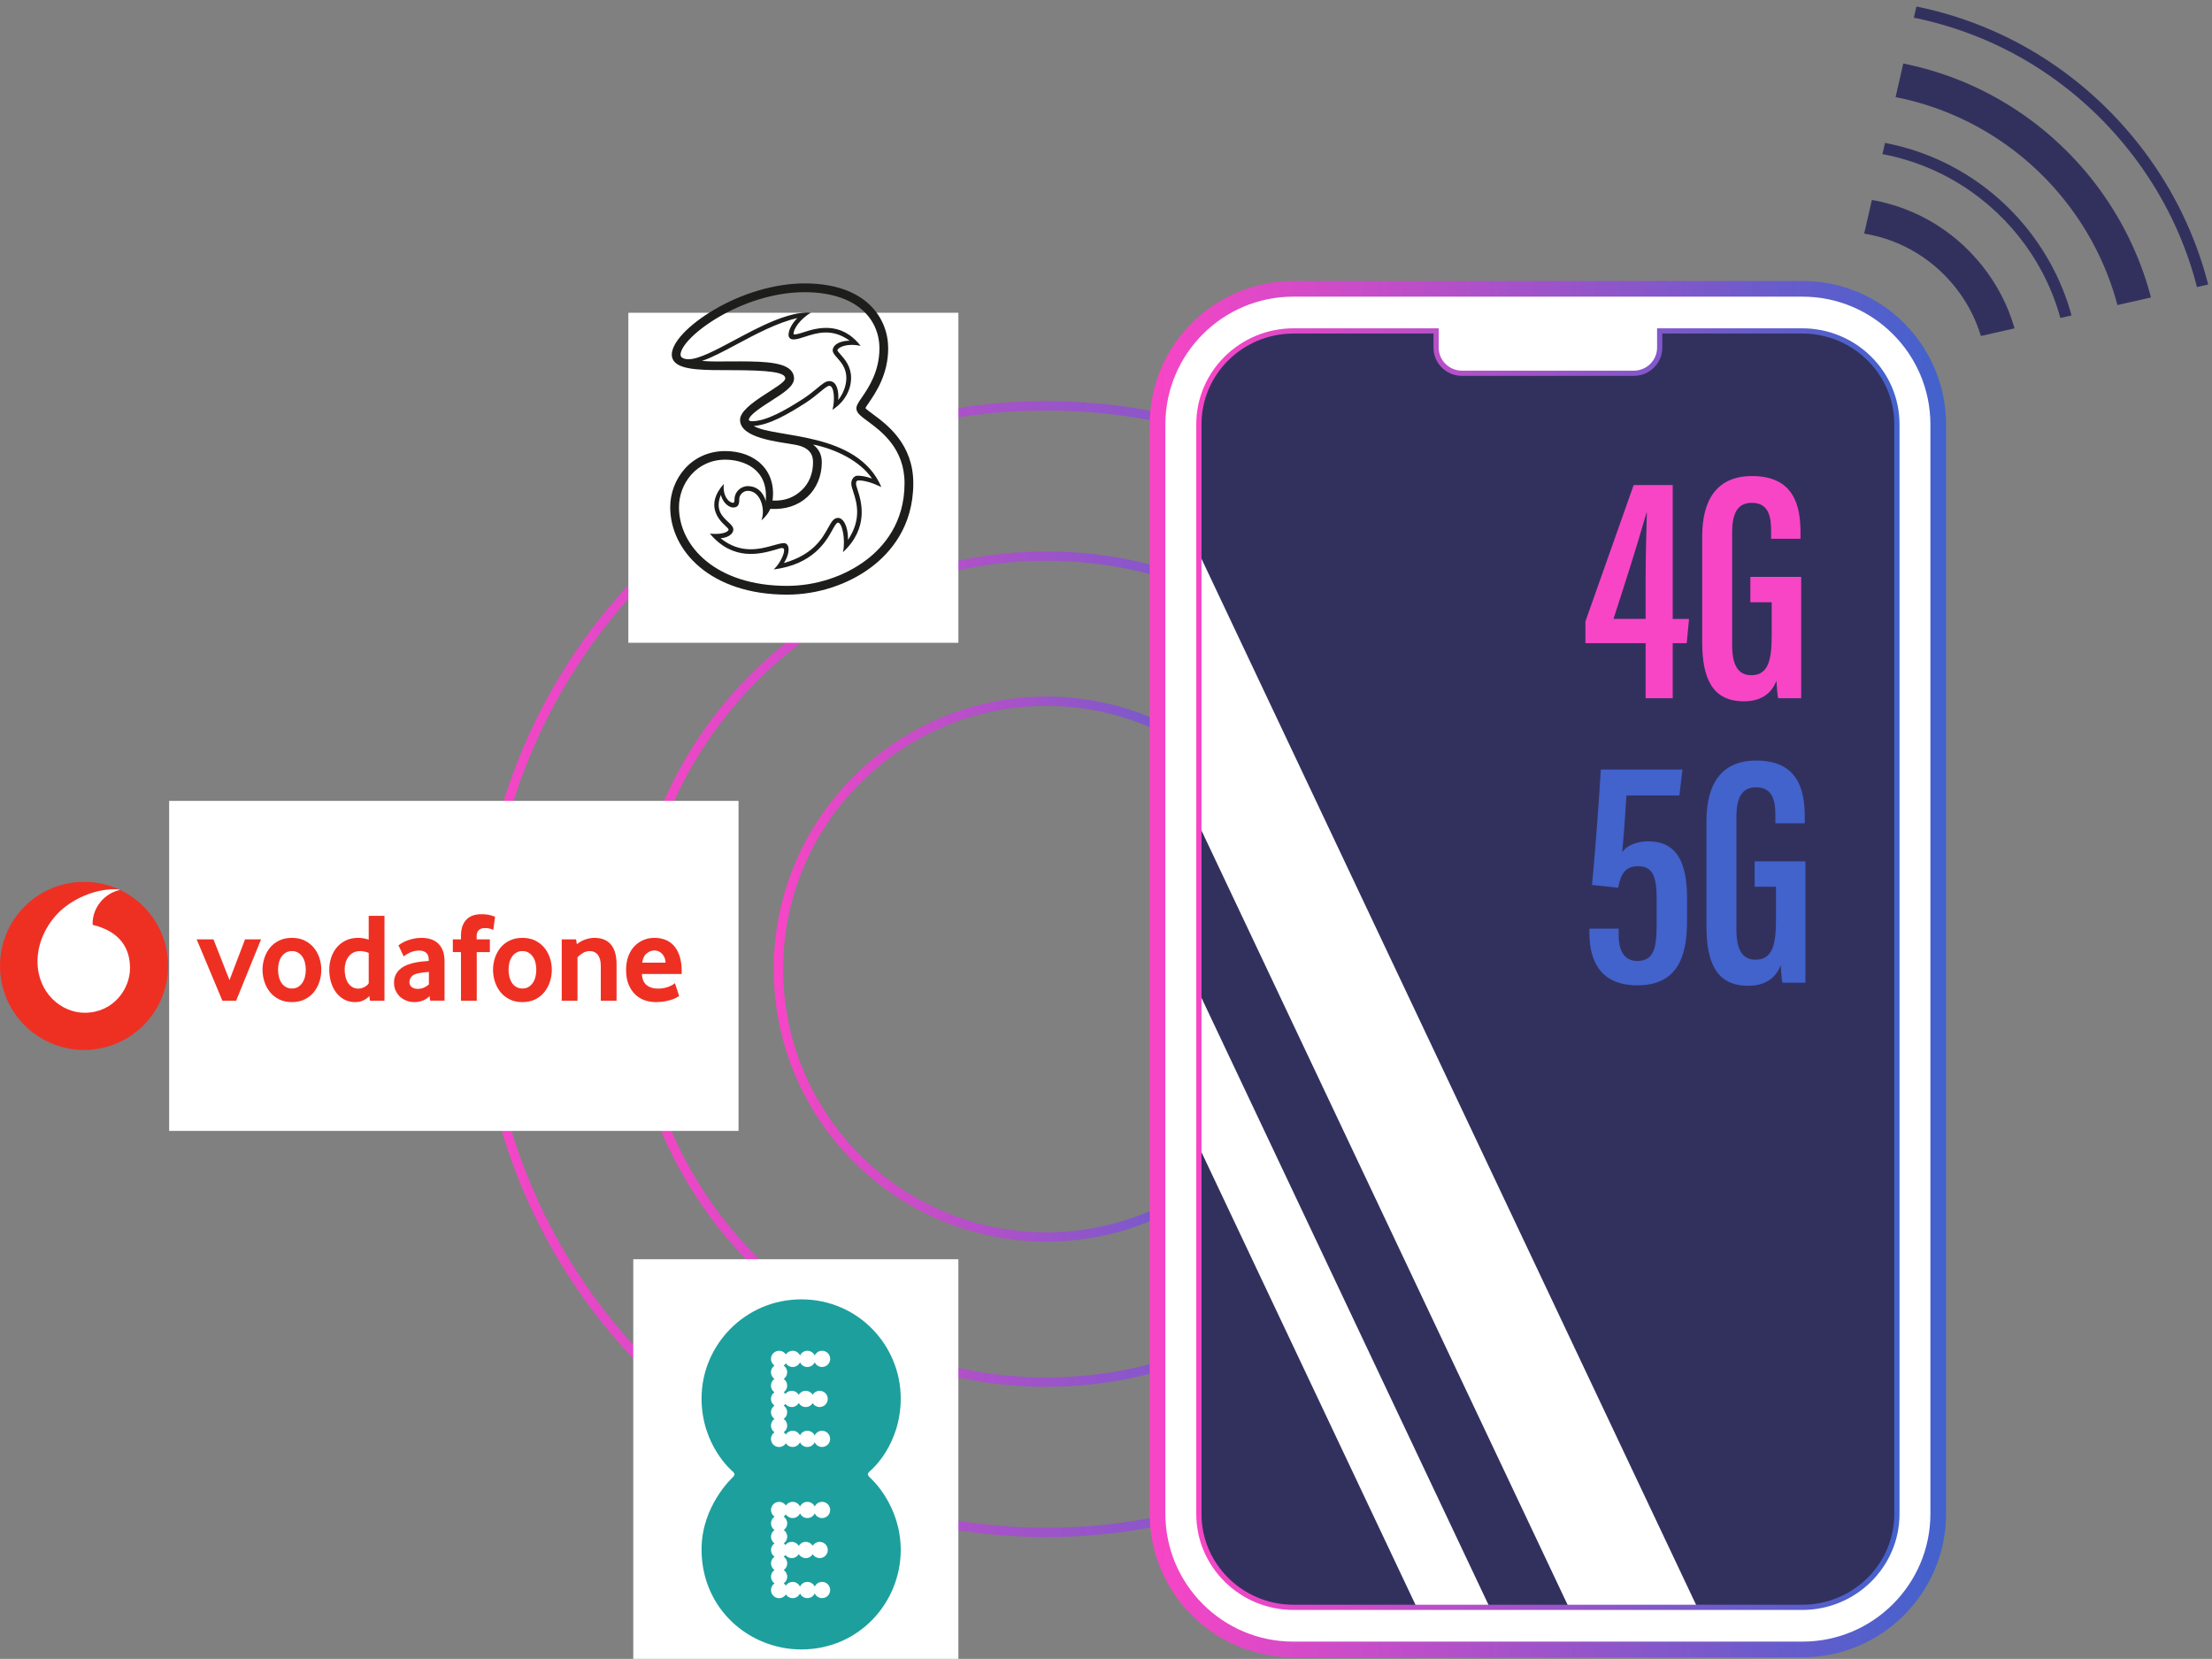 <?xml version="1.0" encoding="UTF-8"?>
<svg id="Calque_1" xmlns="http://www.w3.org/2000/svg" xmlns:xlink="http://www.w3.org/1999/xlink" version="1.1" viewBox="0 0 533.202 399.879">
  <rect x="0" y="0" width="533.202" height="399.879" fill="#808080" stroke="none"/>
  <!-- Generator: Adobe Illustrator 29.5.0, SVG Export Plug-In . SVG Version: 2.1.0 Build 137)  -->
  <defs>
    <style>
      .st0 {
        fill: none;
      }

      .st1 {
        fill: #32315e;
      }

      .st2 {
        fill: url(#Dégradé_sans_nom_7);
      }

      .st3 {
        fill: #4262cc;
      }

      .st4 {
        fill: #1d1d1b;
      }

      .st5 {
        clip-path: url(#clippath-1);
      }

      .st6 {
        clip-path: url(#clippath-2);
      }

      .st7 {
        fill: #ee3023;
      }

      .st8 {
        fill: #fff;
      }

      .st9 {
        fill: url(#Dégradé_sans_nom_73);
      }

      .st10 {
        fill: url(#Dégradé_sans_nom_72);
      }

      .st11 {
        fill: url(#Dégradé_sans_nom_71);
      }

      .st12 {
        fill: url(#Dégradé_sans_nom_74);
      }

      .st13 {
        fill: #f845c6;
      }

      .st14 {
        fill: #1d9f9e;
      }

      .st15 {
        clip-path: url(#clippath);
      }
    </style>
    <linearGradient id="Dégradé_sans_nom_7" data-name="Dégradé sans nom 7" x1="186.509" y1="233.61" x2="317.901" y2="233.61" gradientUnits="userSpaceOnUse">
      <stop offset="0" stop-color="#f845c6"/>
      <stop offset="1" stop-color="#4262cc"/>
    </linearGradient>
    <linearGradient id="Dégradé_sans_nom_71" data-name="Dégradé sans nom 7" x1="151.522" y1="233.61" x2="352.889" y2="233.61" xlink:href="#Dégradé_sans_nom_7"/>
    <linearGradient id="Dégradé_sans_nom_72" data-name="Dégradé sans nom 7" x1="115.295" y1="233.61" x2="389.116" y2="233.61" xlink:href="#Dégradé_sans_nom_7"/>
    <linearGradient id="Dégradé_sans_nom_73" data-name="Dégradé sans nom 7" x1="277.141" y1="233.61" x2="469.098" y2="233.61" xlink:href="#Dégradé_sans_nom_7"/>
    <clipPath id="clippath">
      <path class="st0" d="M241.941,149.481h262.358c12.507,0,22.661,10.154,22.661,22.661v122.94c0,12.505-10.152,22.657-22.657,22.657H241.941c-12.507,0-22.661-10.154-22.661-22.661v-122.936c0-12.507,10.154-22.661,22.661-22.661Z" transform="translate(139.51 606.729) rotate(-90)"/>
    </clipPath>
    <clipPath id="clippath-1">
      <rect class="st0" x="-9.238" y="73.439" width="529.295" height="371.085" rx="10.885" ry="10.885"/>
    </clipPath>
    <linearGradient id="Dégradé_sans_nom_74" data-name="Dégradé sans nom 7" x1="288.362" x2="457.877" xlink:href="#Dégradé_sans_nom_7"/>
    <clipPath id="clippath-2">
      <polygon class="st0" points="546.761 65.302 466.38 83.502 447.248 65.453 468.664 -27.609 524.146 5.14 546.761 65.302"/>
    </clipPath>
  </defs>
  <g>
    <path class="st2" d="M252.205,299.305c-36.225,0-65.696-29.471-65.696-65.695s29.472-65.696,65.696-65.696,65.695,29.472,65.695,65.696-29.471,65.695-65.695,65.695ZM252.205,170.17c-34.981,0-63.44,28.459-63.44,63.44s28.459,63.439,63.44,63.439,63.439-28.459,63.439-63.439-28.459-63.44-63.439-63.44Z"/>
    <path class="st11" d="M252.205,334.294c-55.517,0-100.684-45.167-100.684-100.684s45.167-100.684,100.684-100.684,100.684,45.167,100.684,100.684-45.167,100.684-100.684,100.684ZM252.205,135.182c-54.273,0-98.428,44.154-98.428,98.428s44.154,98.428,98.428,98.428,98.428-44.154,98.428-98.428-44.154-98.428-98.428-98.428Z"/>
    <path class="st10" d="M252.205,370.52c-75.492,0-136.91-61.418-136.91-136.91s61.418-136.91,136.91-136.91,136.91,61.418,136.91,136.91-61.418,136.91-136.91,136.91ZM252.205,98.956c-74.249,0-134.654,60.405-134.654,134.654s60.405,134.654,134.654,134.654,134.654-60.405,134.654-134.654-60.405-134.654-134.654-134.654Z"/>
  </g>
  <g>
    <g>
      <rect class="st8" x="279.028" y="69.621" width="188.183" height="327.977" rx="32.702" ry="32.702"/>
      <path class="st9" d="M434.509,399.484h-122.779c-19.072,0-34.589-15.516-34.589-34.588V102.324c0-19.072,15.517-34.588,34.589-34.588h122.779c19.072,0,34.589,15.516,34.589,34.588v262.572c0,19.072-15.517,34.588-34.589,34.588ZM311.73,71.508c-16.992,0-30.815,13.823-30.815,30.815v262.572c0,16.992,13.823,30.815,30.815,30.815h122.779c16.992,0,30.815-13.823,30.815-30.815V102.324c0-16.992-13.823-30.815-30.815-30.815h-122.779Z"/>
    </g>
    <path class="st1" d="M434.43,79.77h-34.363v4.04c0,3.407-2.802,6.17-6.258,6.17h-41.38c-3.456,0-6.258-2.762-6.258-6.17v-4.04h-34.359c-12.605,0-22.823,10.074-22.823,22.5v262.678c0,12.427,10.218,22.501,22.823,22.501h122.613c12.605,0,22.823-10.074,22.823-22.501V102.266c0-12.425-10.216-22.496-22.819-22.496Z"/>
    <g>
      <path class="st13" d="M396.679,168.306v-13.271h-14.515v-5.238l11.634-32.878h9.408v32.27h3.937l-.562,5.847h-3.375v13.271h-6.527ZM396.679,138.698c0-5.028.189-10.112.293-15.117h-.08c-2.48,8.632-5.189,17.047-7.963,25.608h7.75v-10.491Z"/>
      <path class="st13" d="M434.173,168.306h-5.555c-.189-.901-.348-3.066-.403-4.22-1.407,3.683-4.443,4.963-7.866,4.963-7.575,0-10.034-5.526-10.034-14.264v-25.483c0-8.641,3.415-14.549,12.012-14.549,10.298,0,11.681,7.459,11.681,13.567v1.559h-7.082v-1.844c0-3.168-.42-6.825-4.622-6.825-3.263,0-4.772,2.165-4.772,7.134v27.1c0,4.638,1.281,7.315,4.607,7.315,4.084,0,4.93-3.594,4.93-9.575v-8.006h-5.144v-6.124h12.249v29.252Z"/>
    </g>
    <g>
      <path class="st3" d="M404.811,191.753h-12.751c-.262,4.34-.703,10.336-1.035,13.654,1.059-1.533,3.398-2.607,6.275-2.607,6.855,0,9.361,5.052,9.361,13.629v5.611c0,8.833-2.476,15.474-11.996,15.474-8.697,0-11.537-5.669-11.537-12.619v-1.052h7.051v1.646c0,2.946.924,6.154,4.486,6.154,3.887,0,4.67-3.001,4.67-8.622v-6.299c0-5.239-.838-7.917-4.48-7.917-3.019,0-4.141,1.747-4.804,5.185l-6.313-.673c.758-7.233,1.763-21.43,2.143-27.822h19.682l-.751,6.259Z"/>
      <path class="st3" d="M435.201,236.881h-5.555c-.189-.901-.348-3.066-.402-4.22-1.408,3.683-4.443,4.963-7.867,4.963-7.574,0-10.033-5.526-10.033-14.264v-25.483c0-8.641,3.414-14.549,12.012-14.549,10.297,0,11.68,7.459,11.68,13.567v1.559h-7.082v-1.844c0-3.168-.419-6.825-4.621-6.825-3.264,0-4.772,2.165-4.772,7.134v27.1c0,4.638,1.28,7.315,4.606,7.315,4.084,0,4.93-3.594,4.93-9.575v-8.006h-5.143v-6.124h12.248v29.252Z"/>
    </g>
    <g class="st15">
      <g class="st5">
        <path class="st8" d="M200.4,51.833l-14.196,7.177,211.423,447.159,14.196-7.177L200.4,51.833ZM254.631,60.69l-24.995,12.638,211.423,447.159,24.995-12.638L254.631,60.69Z"/>
      </g>
    </g>
    <path class="st12" d="M434.426,388.078h-122.613c-12.931,0-23.451-10.376-23.451-23.129V102.27c0-12.753,10.521-23.129,23.451-23.129h34.987v4.668c0,3.056,2.525,5.541,5.629,5.541h41.381c3.104,0,5.629-2.485,5.629-5.541v-4.668h34.991c12.929,0,23.447,10.374,23.447,23.125v262.683c0,12.753-10.521,23.129-23.451,23.129ZM311.813,80.399c-12.237,0-22.193,9.812-22.193,21.871v262.679c0,12.06,9.956,21.871,22.193,21.871h122.613c12.237,0,22.193-9.812,22.193-21.871V102.266c0-12.058-9.954-21.867-22.189-21.867h-33.733v3.41c0,3.749-3.09,6.799-6.887,6.799h-41.381c-3.797,0-6.887-3.05-6.887-6.799v-3.41h-33.729Z"/>
  </g>
  <rect class="st8" x="40.774" y="193.054" width="137.249" height="79.55"/>
  <rect class="st8" x="151.466" y="75.393" width="79.55" height="79.55"/>
  <rect class="st8" x="152.65" y="303.535" width="78.366" height="106.585"/>
  <g class="st6">
    <path class="st1" d="M352.21,85.408c1.56-24.363,12.542-46.685,30.921-62.853C401.511,6.388,425.05-1.658,449.413-.097c24.365,1.559,46.686,12.541,62.855,30.921,16.167,18.381,24.208,41.929,22.653,66.283-3.226,50.374-46.833,88.731-97.207,85.506-48.393-3.098-85.695-43.462-85.695-91.294,0-1.956.063-3.93.189-5.91ZM510.19,32.651c-15.681-17.825-37.328-28.475-60.954-29.986-48.85-3.128-91.137,34.07-94.265,82.919-3.098,48.869,34.071,91.137,82.919,94.265,48.851,3.128,91.14-34.07,94.268-82.919.123-1.931.185-3.856.185-5.774,0-21.549-7.756-42.136-22.153-58.504ZM366.273,86.308h0c2.733-42.615,39.624-75.071,82.242-72.344,42.616,2.73,75.028,39.622,72.344,82.242-2.73,42.618-39.624,75.071-82.244,72.344-40.944-2.623-72.502-36.771-72.502-77.239,0-1.657.053-3.328.16-5.003ZM447.983,22.252c-38.05-2.436-70.988,26.538-73.423,64.588h0c-1.183,18.402,4.898,36.18,17.111,50.064,12.214,13.884,29.074,22.18,47.475,23.358,38.049,2.436,70.988-26.538,73.424-64.588.097-1.497.144-2.982.144-4.463,0-36.127-28.18-66.62-64.732-68.96ZM385.86,87.562h0c.985-15.39,7.922-29.489,19.532-39.701,11.61-10.212,26.478-15.293,41.868-14.308,31.821,2.039,56.032,29.587,54.011,61.4-.985,15.39-7.922,29.489-19.532,39.701-11.61,10.212-26.478,15.293-41.868,14.308-30.568-1.958-54.131-27.453-54.13-57.666,0-1.237.039-2.483.119-3.734ZM440.047,146.199c14.652.939,28.809-3.9,39.864-13.624,11.054-9.723,17.66-23.148,18.597-37.799,1.966-30.27-21.129-56.521-51.425-58.461-14.652-.939-28.809,3.9-39.864,13.624-11.054,9.723-17.66,23.148-18.597,37.799l-1.381-.088,1.381.088c-1.951,30.325,21.129,56.523,51.425,58.461ZM399.923,88.462c.747-11.656,5.988-22.326,14.759-30.041,8.77-7.715,20.021-11.553,31.678-10.807,11.656.747,22.326,5.988,30.041,14.759,7.714,8.772,11.551,20.015,10.807,31.678-.747,11.656-5.988,22.326-14.759,30.041-8.77,7.715-20.021,11.553-31.678,10.807-11.656-.747-22.326-5.988-30.041-14.759-7.083-8.051-10.898-18.193-10.898-28.822,0-.949.031-1.9.091-2.856ZM470.166,67.858c-6.25-7.105-14.893-11.351-24.338-11.956h0c-9.442-.605-18.557,2.504-25.662,8.754-7.105,6.25-11.351,14.893-11.956,24.338-1.253,19.472,13.597,36.371,33.092,37.618,19.494,1.248,36.371-13.596,37.618-33.092.05-.774.074-1.544.074-2.313,0-8.608-3.09-16.826-8.828-23.349Z"/>
  </g>
  <g>
    <path class="st7" d="M40.52,232.829c0,11.19-9.068,20.262-20.258,20.262S0,244.019,0,232.829s9.072-20.262,20.262-20.262,20.258,9.072,20.258,20.262"/>
    <path class="st8" d="M20.422,244.127c-5.565.019-11.358-4.731-11.384-12.363-.019-5.044,2.706-9.902,6.183-12.783,3.395-2.807,8.045-4.612,12.258-4.627.544,0,1.113.045,1.459.164-3.685.763-6.619,4.195-6.608,8.085,0,.13.011.268.026.331,6.168,1.504,8.968,5.227,8.986,10.375.015,5.152-4.05,10.795-10.922,10.818"/>
    <g>
      <path class="st7" d="M53.605,241.22l-6.194-14.782h4.046l3.864,9.816,3.745-9.816h3.864l-6.012,14.782h-3.313Z"/>
      <path class="st7" d="M73.711,233.752c0-.614-.071-1.199-.216-1.753-.141-.555-.357-1.031-.644-1.429-.287-.402-.633-.718-1.042-.953-.409-.238-.89-.357-1.441-.357s-1.035.119-1.441.357c-.409.234-.759.551-1.042.953-.287.398-.503.875-.644,1.429-.145.555-.216,1.139-.216,1.753,0,.637.071,1.228.216,1.772.141.544.35,1.02.625,1.429.275.41.625.733,1.046.972.417.234.905.354,1.456.354s1.031-.119,1.441-.354c.409-.238.756-.562,1.042-.972s.503-.886.644-1.429c.145-.543.216-1.135.216-1.772M77.452,233.768c0,.964-.149,1.91-.443,2.84-.298.931-.737,1.761-1.322,2.498-.581.737-1.318,1.329-2.207,1.779-.89.45-1.928.674-3.112.674s-2.226-.223-3.112-.674c-.89-.45-1.627-1.042-2.211-1.779-.581-.737-1.02-1.567-1.318-2.498-.294-.931-.443-1.876-.443-2.84s.149-1.899.443-2.822c.298-.919.737-1.742,1.318-2.468.584-.726,1.322-1.307,2.211-1.746.886-.439,1.925-.663,3.112-.663s2.219.223,3.097.663c.879.439,1.616,1.02,2.208,1.746.596.726,1.039,1.549,1.336,2.468.294.923.443,1.861.443,2.822"/>
      <path class="st7" d="M88.877,229.691c-.733-.287-1.415-.432-2.047-.432-.648,0-1.21.127-1.675.372-.469.246-.856.577-1.161.998-.305.421-.532.893-.685,1.418-.153.521-.231,1.061-.231,1.616,0,.614.067,1.202.201,1.768.13.562.335,1.057.611,1.478.272.421.618.759,1.035,1.016.417.253.912.383,1.482.383.469,0,.946-.13,1.433-.383.488-.257.834-.562,1.039-.908v-7.326ZM89.182,241.22l-.153-1.132c-.346.387-.804.73-1.377,1.024-.57.298-1.243.447-2.018.447-1.016,0-1.917-.216-2.688-.644-.778-.428-1.429-1.001-1.958-1.716-.529-.715-.934-1.545-1.21-2.487-.272-.938-.409-1.921-.409-2.945,0-.96.141-1.902.424-2.822.287-.919.718-1.742,1.299-2.468.584-.726,1.31-1.307,2.189-1.746.875-.439,1.906-.663,3.086-.663.774,0,1.612.145,2.509.428v-5.733h3.801v20.456h-3.496Z"/>
      <path class="st7" d="M103.384,234.288c-.409.022-.834.06-1.266.108-.432.052-.841.119-1.232.201-.826.164-1.396.443-1.716.841-.316.402-.476.834-.476,1.307,0,.488.179.882.54,1.18.361.294.867.443,1.526.443.495,0,.975-.1,1.437-.305.462-.205.86-.462,1.188-.767v-3.008ZM103.689,241.208l-.149-1.106c-.413.454-.934.812-1.571,1.068-.637.257-1.333.387-2.092.387-.637,0-1.251-.108-1.832-.324-.588-.212-1.106-.521-1.556-.919-.45-.398-.815-.886-1.091-1.47-.279-.584-.417-1.243-.417-1.98,0-.733.141-1.385.432-1.947.287-.562.674-1.035,1.169-1.426.491-.387,1.057-.704,1.694-.949.633-.246,1.303-.432,1.999-.555.491-.1,1.031-.175,1.616-.227.584-.052,1.072-.097,1.463-.138v-.216c0-.819-.208-1.4-.633-1.75-.421-.346-1.001-.521-1.738-.521-.432,0-.845.052-1.236.156-.391.1-.737.227-1.046.38-.309.156-.581.309-.819.462-.235.153-.424.29-.57.413l-1.258-2.665c.164-.145.413-.316.752-.521.339-.205.745-.406,1.228-.599.48-.194,1.02-.357,1.623-.491s1.255-.201,1.947-.201c.819,0,1.567.108,2.241.324s1.258.551,1.75,1.013c.488.458.871,1.039,1.15,1.746.275.704.413,1.556.413,2.557v9.5h-3.469Z"/>
      <path class="st7" d="M118.907,224.137c-.123-.059-.361-.149-.718-.261-.361-.112-.834-.167-1.429-.167-.529,0-.975.16-1.333.476-.357.316-.536.834-.536,1.549v.704h3.19v3.067h-3.16v11.715h-3.804v-11.715h-1.962v-3.067h1.962v-.797c0-.96.123-1.772.369-2.438.246-.663.588-1.206,1.027-1.623.439-.421.957-.73,1.549-.923.596-.194,1.24-.29,1.936-.29.919,0,1.679.086,2.282.261.603.175.957.29,1.057.354l-.428,3.157Z"/>
      <path class="st7" d="M129.274,233.752c0-.614-.074-1.199-.216-1.753-.141-.555-.357-1.031-.644-1.429-.287-.402-.633-.718-1.042-.953-.409-.238-.89-.357-1.441-.357s-1.035.119-1.441.357c-.409.234-.759.551-1.046.953-.283.398-.499.875-.644,1.429-.141.555-.212,1.139-.212,1.753,0,.637.071,1.228.212,1.772.145.544.354,1.02.629,1.429.275.41.625.733,1.042.972.421.234.908.354,1.459.354s1.031-.119,1.441-.354c.409-.238.756-.562,1.042-.972s.503-.886.644-1.429c.141-.543.216-1.135.216-1.772M133.015,233.768c0,.964-.149,1.91-.447,2.84-.294.931-.733,1.761-1.318,2.498-.581.737-1.318,1.329-2.208,1.779-.89.45-1.928.674-3.112.674s-2.226-.223-3.112-.674c-.89-.45-1.627-1.042-2.211-1.779-.581-.737-1.02-1.567-1.318-2.498-.298-.931-.443-1.876-.443-2.84s.145-1.899.443-2.822c.298-.919.737-1.742,1.318-2.468.584-.726,1.322-1.307,2.211-1.746.886-.439,1.925-.663,3.112-.663s2.219.223,3.097.663c.879.439,1.616,1.02,2.207,1.746.596.726,1.039,1.549,1.333,2.468.298.923.447,1.861.447,2.822"/>
      <path class="st7" d="M144.82,241.22v-8.432c0-1.124-.235-1.995-.704-2.61-.473-.611-1.124-.919-1.966-.919-.592,0-1.139.153-1.638.462-.503.305-.938.644-1.307,1.013v10.487h-3.801v-14.782h3.466l.182,1.165c.596-.488,1.262-.867,2.01-1.132.745-.268,1.496-.398,2.252-.398.778,0,1.493.115,2.148.35.655.238,1.217.611,1.686,1.121.473.51.834,1.176,1.091,1.992.253.819.383,1.802.383,2.945v8.741h-3.804Z"/>
      <path class="st7" d="M160.455,232.051c-.041-.51-.149-.957-.324-1.333-.175-.38-.391-.685-.648-.919-.257-.238-.532-.409-.83-.525-.302-.112-.603-.167-.912-.167-.659,0-1.284.246-1.88.737-.596.491-.946,1.225-1.05,2.208h5.643ZM154.722,234.78c.082,1.247.469,2.148,1.169,2.699.696.551,1.601.83,2.706.83.514,0,.998-.048,1.448-.138.45-.093.852-.209,1.202-.354.35-.142.648-.287.893-.428.246-.145.428-.279.555-.402l1.013,3.101c-.145.1-.376.238-.692.413-.316.175-.711.335-1.18.491-.469.153-1.024.283-1.657.398-.633.112-1.329.167-2.085.167-.964,0-1.876-.153-2.747-.458-.867-.309-1.631-.785-2.282-1.429-.655-.644-1.176-1.444-1.563-2.405-.391-.96-.584-2.107-.584-3.436,0-1.247.179-2.353.536-3.313.357-.96.849-1.768,1.47-2.423.625-.651,1.351-1.154,2.178-1.504.83-.346,1.712-.521,2.654-.521s1.809.156,2.61.462c.797.305,1.485.782,2.07,1.426.581.644,1.042,1.478,1.377,2.502.339,1.02.506,2.237.506,3.648v.674h-9.597Z"/>
    </g>
  </g>
  <path id="path2998" class="st14" d="M193.154,313.211c-13.538,0-24.046,11.004-24.046,23.881,0,11.401,7.446,17.547,7.446,17.547.738.65.551.98.022,1.52,0,0-7.468,6.796-7.468,17.305,0,14.408,11.522,24.134,24.046,24.134,14,0,23.969-11.39,23.969-23.969,0-10.828-7.171-17.217-7.171-17.217-1.013-.969-1.013-1.135,0-2.027,0,0,7.171-6.025,7.171-17.305,0-12.723-10.233-23.87-23.969-23.87ZM187.8,325.603c.683,0,1.289.352,1.63.881.352-.529.947-.881,1.641-.881.782,0,1.465.463,1.773,1.135.308-.672.98-1.135,1.773-1.135.782,0,1.465.463,1.773,1.135.308-.672.991-1.135,1.773-1.135,1.079,0,1.95.87,1.95,1.95s-.87,1.961-1.95,1.961c-.782,0-1.465-.463-1.773-1.135-.308.672-.991,1.135-1.773,1.135s-1.465-.463-1.773-1.135c-.308.672-.991,1.135-1.773,1.135-.683,0-1.289-.352-1.641-.881-.143.209-.319.397-.529.54.507.352.848.936.848,1.608,0,.661-.33,1.245-.837,1.608.507.352.837.936.837,1.608,0,.661-.33,1.245-.837,1.608.154.11.286.242.408.386.364-.452.914-.738,1.531-.738.716,0,1.344.386,1.685.958.341-.573.969-.958,1.685-.958.705,0,1.333.375,1.674.936.341-.562.958-.936,1.674-.936,1.079,0,1.961.87,1.961,1.95s-.881,1.961-1.961,1.961c-.705,0-1.333-.375-1.674-.936-.341.562-.958.936-1.674.936s-1.344-.386-1.685-.958c-.341.573-.969.958-1.685.958-.617,0-1.168-.286-1.531-.738-.121.154-.264.275-.419.386.507.352.848.936.848,1.608s-.33,1.256-.848,1.608c.507.352.848.936.848,1.608s-.33,1.256-.848,1.608c.209.143.386.319.518.529.352-.54.958-.892,1.641-.892.782,0,1.465.463,1.773,1.135.308-.672.98-1.135,1.773-1.135.782,0,1.465.463,1.773,1.135.308-.672.991-1.135,1.773-1.135,1.079,0,1.95.881,1.95,1.961s-.87,1.95-1.95,1.95c-.782,0-1.465-.463-1.773-1.135-.308.672-.991,1.135-1.773,1.135s-1.465-.463-1.773-1.135c-.308.672-.991,1.135-1.773,1.135-.683,0-1.278-.352-1.63-.881-.352.54-.958.892-1.641.892-1.079,0-1.95-.87-1.95-1.95,0-.672.341-1.256.848-1.608-.507-.352-.848-.936-.848-1.608s.341-1.256.848-1.608c-.507-.352-.848-.947-.848-1.608,0-.672.33-1.256.848-1.608-.507-.352-.848-.936-.848-1.608,0-.661.33-1.245.837-1.608-.507-.352-.837-.936-.837-1.608,0-.661.33-1.245.837-1.608-.507-.352-.837-.936-.837-1.608s.341-1.256.848-1.608c-.507-.352-.848-.947-.848-1.608.011-1.079.881-1.95,1.961-1.95h0ZM187.8,362.019c.683,0,1.289.352,1.63.881.352-.529.947-.881,1.641-.881.782,0,1.465.463,1.773,1.135.308-.672.98-1.135,1.773-1.135.782,0,1.465.463,1.773,1.135.308-.672.991-1.135,1.773-1.135,1.079,0,1.95.881,1.95,1.961s-.87,1.95-1.95,1.95c-.782,0-1.465-.463-1.773-1.135-.308.672-.991,1.135-1.773,1.135s-1.465-.463-1.773-1.135c-.308.672-.991,1.135-1.773,1.135-.683,0-1.289-.352-1.641-.881-.143.209-.319.397-.518.54.507.352.848.947.848,1.608s-.33,1.245-.837,1.608c.507.352.837.936.837,1.608,0,.661-.33,1.245-.837,1.608.154.11.297.242.408.386.364-.452.914-.738,1.531-.738.716,0,1.344.386,1.685.958.341-.573.969-.958,1.685-.958.705,0,1.333.375,1.674.936.341-.562.958-.936,1.674-.936,1.079,0,1.961.881,1.961,1.961s-.881,1.95-1.961,1.95c-.705,0-1.333-.375-1.674-.936-.341.562-.958.936-1.674.936s-1.344-.386-1.685-.958c-.341.573-.969.958-1.685.958-.617,0-1.168-.286-1.531-.738-.121.154-.264.286-.419.397.507.352.848.936.848,1.608s-.33,1.256-.848,1.608c.507.352.848.947.848,1.608,0,.672-.341,1.256-.848,1.608.209.143.386.33.518.54.352-.54.958-.892,1.641-.892.782,0,1.465.463,1.773,1.135.308-.672.98-1.135,1.773-1.135.782,0,1.465.463,1.773,1.135.308-.672.991-1.135,1.773-1.135,1.079,0,1.95.87,1.95,1.95s-.87,1.961-1.95,1.961c-.782,0-1.465-.463-1.773-1.135-.308.672-.991,1.135-1.773,1.135s-1.465-.463-1.773-1.135c-.308.672-.991,1.135-1.773,1.135-.683,0-1.278-.352-1.63-.881-.352.54-.958.892-1.641.892-1.079,0-1.95-.881-1.95-1.961,0-.672.33-1.256.848-1.608-.507-.352-.848-.936-.848-1.608s.33-1.256.848-1.608c-.507-.352-.848-.947-.848-1.608,0-.672.341-1.256.848-1.608-.507-.352-.848-.936-.848-1.608,0-.661.33-1.256.837-1.608-.507-.352-.837-.936-.837-1.608,0-.661.33-1.245.837-1.608-.507-.352-.837-.936-.837-1.608s.33-1.256.848-1.608c-.507-.352-.848-.947-.848-1.608,0-1.079.87-1.961,1.95-1.961h0Z"/>
  <path class="st4" d="M208.75,135.031c-5.221,3.936-12.155,6.194-19.023,6.194-17.11,0-26.062-9.547-26.062-18.979,0-5.604,4.18-11.444,11.158-11.444,4.121,0,10.543,2.028,9.741,10.049-.119-.813-1.18-3.671-4.301-3.671-1.737,0-3.205,1.432-3.205,3.128,0,.693-.163.886-.291.886-1.158,0-2.596-1.698-2.3-4.542-4.482,5.002-1.286,8.544.276,9.993.35.325.88.817.886.993,0,.488-1.283,1.295-4.51.999,5.619,6.694,12.163,4.887,15.632,3.915.861-.241,1.898-.688,2.167-.285.457.618-.767,3.495-2.42,5.001,9.464-1.237,12.571-6.671,14.141-9.51.528-.955.984-1.78,1.361-1.78.988,0,1.863,4.028,1.203,7.123,6.273-5.843,4.467-12.117,3.554-14.924-.223-.686-.416-1.278-.416-1.622,0-.518.164-.664.524-.755,1.571,0,3.399.561,5.586,1.6-5.807-13.586-25.882-11.722-30.762-14.731,3.69-.197,8.373-2.906,12.498-5.56,1.456-.941,2.587-1.88,3.496-2.634.953-.791,1.776-1.474,2.216-1.474,1.219,0,1.39,3.582.762,5.78,3.053-1.969,4.492-4.929,4.492-7.706,0-2.763-1.525-4.483-2.535-5.621-.312-.351-.738-.832-.755-1.002.001-.155.119-.341.345-.507,1.049-.772,3.104-1.058,5.244-.573-4.708-6.049-10.559-4.329-13.768-3.28-.972.318-2.411.769-2.411.369,0-1.141,1.512-3.481,4.195-5.108-5.479-.371-13.006,3.746-18.426,6.644-4.429,2.368-8.6,4.591-11,4.591-1.482,0-1.996-.534-1.996-1.08,0-4.106,14.542-15.078,29.903-15.078,5.822,0,10.58,1.437,13.759,4.155,2.758,2.359,4.277,5.689,4.277,9.377,0,5.662-2.679,9.568-4.279,11.902-.822,1.199-1.275,1.86-1.275,2.562,0,1.097,1.022,1.851,2.716,3.1,3.326,2.455,8.893,6.559,8.893,14.974,0,9.531-5.05,15.339-9.286,18.533h0ZM185.672,122.668c3.657.195,6.652-.789,8.924-2.867,2.224-2.033,3.499-5.07,3.499-8.332,0-1.848-.655-3.171-2.098-4.322,5.413,1.111,11.22,3.878,14.209,8.212-1.555-.541-2.522-.687-3.537-.687-.779,0-1.468.855-1.468,1.882,0,.524.208,1.164.471,1.974.816,2.509,2.126,6.546-1.271,11.632.066-2.102-.471-3.786-1.143-4.621-.467-.58-.943-.702-1.259-.702-1.049,0-1.598.993-2.359,2.369-1.375,2.485-3.614,6.53-10.677,8.506,1.009-1.54,1.352-3.196.987-4.092-.181-.443-.548-.707-.981-.707-.008,0-.017,0-.025,0-.677.03-1.523.267-2.501.541-3.186.893-7.881,2.204-12.737-1.701.988-.079,1.841-.379,2.418-.876.415-.358.644-.798.644-1.24,0-.668-.552-1.18-1.25-1.828-1.385-1.285-3.212-2.983-1.749-6.517.196.769.551,1.462,1.05,2.016.587.651,1.297,1.025,1.948,1.025,1.431,0,1.431-1.219,1.431-2.025,0-1.059.965-1.988,2.066-1.988,3.121,0,4.301,4.607,3.263,7.108,1.038-.802,1.84-1.982,2.146-2.761h0ZM180.522,101.214h-.019c.04-1.168,3.224-3.202,5.337-4.551,3.108-1.985,5.564-3.553,5.564-5.455,0-.772-.297-1.476-.86-2.036-2.11-2.102-8.04-2.079-14.318-2.055-2.285.009-4.71.082-7.02-.116,2.353-.781,5.213-2.311,8.372-4,4.626-2.474,9.788-5.232,14.629-6.336-1.284,1.283-2.128,2.832-2.128,4.093,0,.515.315,1.065,1.198,1.065.776,0,1.696-.3,2.76-.648,2.81-.919,6.552-2.139,10.769.954-1.441-.007-2.626.392-3.299.916-.648.505-.784,1.044-.784,1.408,0,.582.437,1.075,1.042,1.757.949,1.07,2.248,2.535,2.248,4.865,0,1.93-.813,3.939-1.983,5.366.171-1.256-.046-3.115-.792-3.967-.35-.4-.814-.612-1.34-.612-.851,0-1.684.691-2.944,1.737-.885.735-1.987,1.649-3.385,2.553-4.143,2.665-8.846,5.391-12.301,5.391-.207,0-.745-.059-.745-.328h0ZM210.398,99.824c-.683-.504-1.513-1.116-1.802-1.45.154-.3.532-.853.85-1.316,1.625-2.37,4.65-6.78,4.65-13.097,0-7.217-5.277-15.645-20.149-15.645-7.038,0-15.009,2.326-21.869,6.381-6.164,3.644-10.147,7.887-10.147,10.809,0,.699.271,1.338.782,1.848,1.927,1.92,7.299,1.875,13.52,1.875,9.246,0,13.057.504,13.057,1.978,0,1.78-10.901,6.174-10.901,10.002,0,4.431,9.147,5.256,13.291,5.998,3.906.7,4.302,2.812,4.302,4.261,0,2.709-.998,5.115-2.812,6.773-1.717,1.57-3.841,2.563-6.955,2.422.991-7.125-4.058-11.93-11.404-11.93-8.3,0-13.259,6.871-13.259,13.513,0,10.481,9.678,21.092,28.175,21.092,7.318,0,14.715-2.413,20.296-6.62,4.62-3.483,10.127-9.818,10.127-20.22,0-9.482-6.344-14.161-9.752-16.674h0Z"/>
</svg>